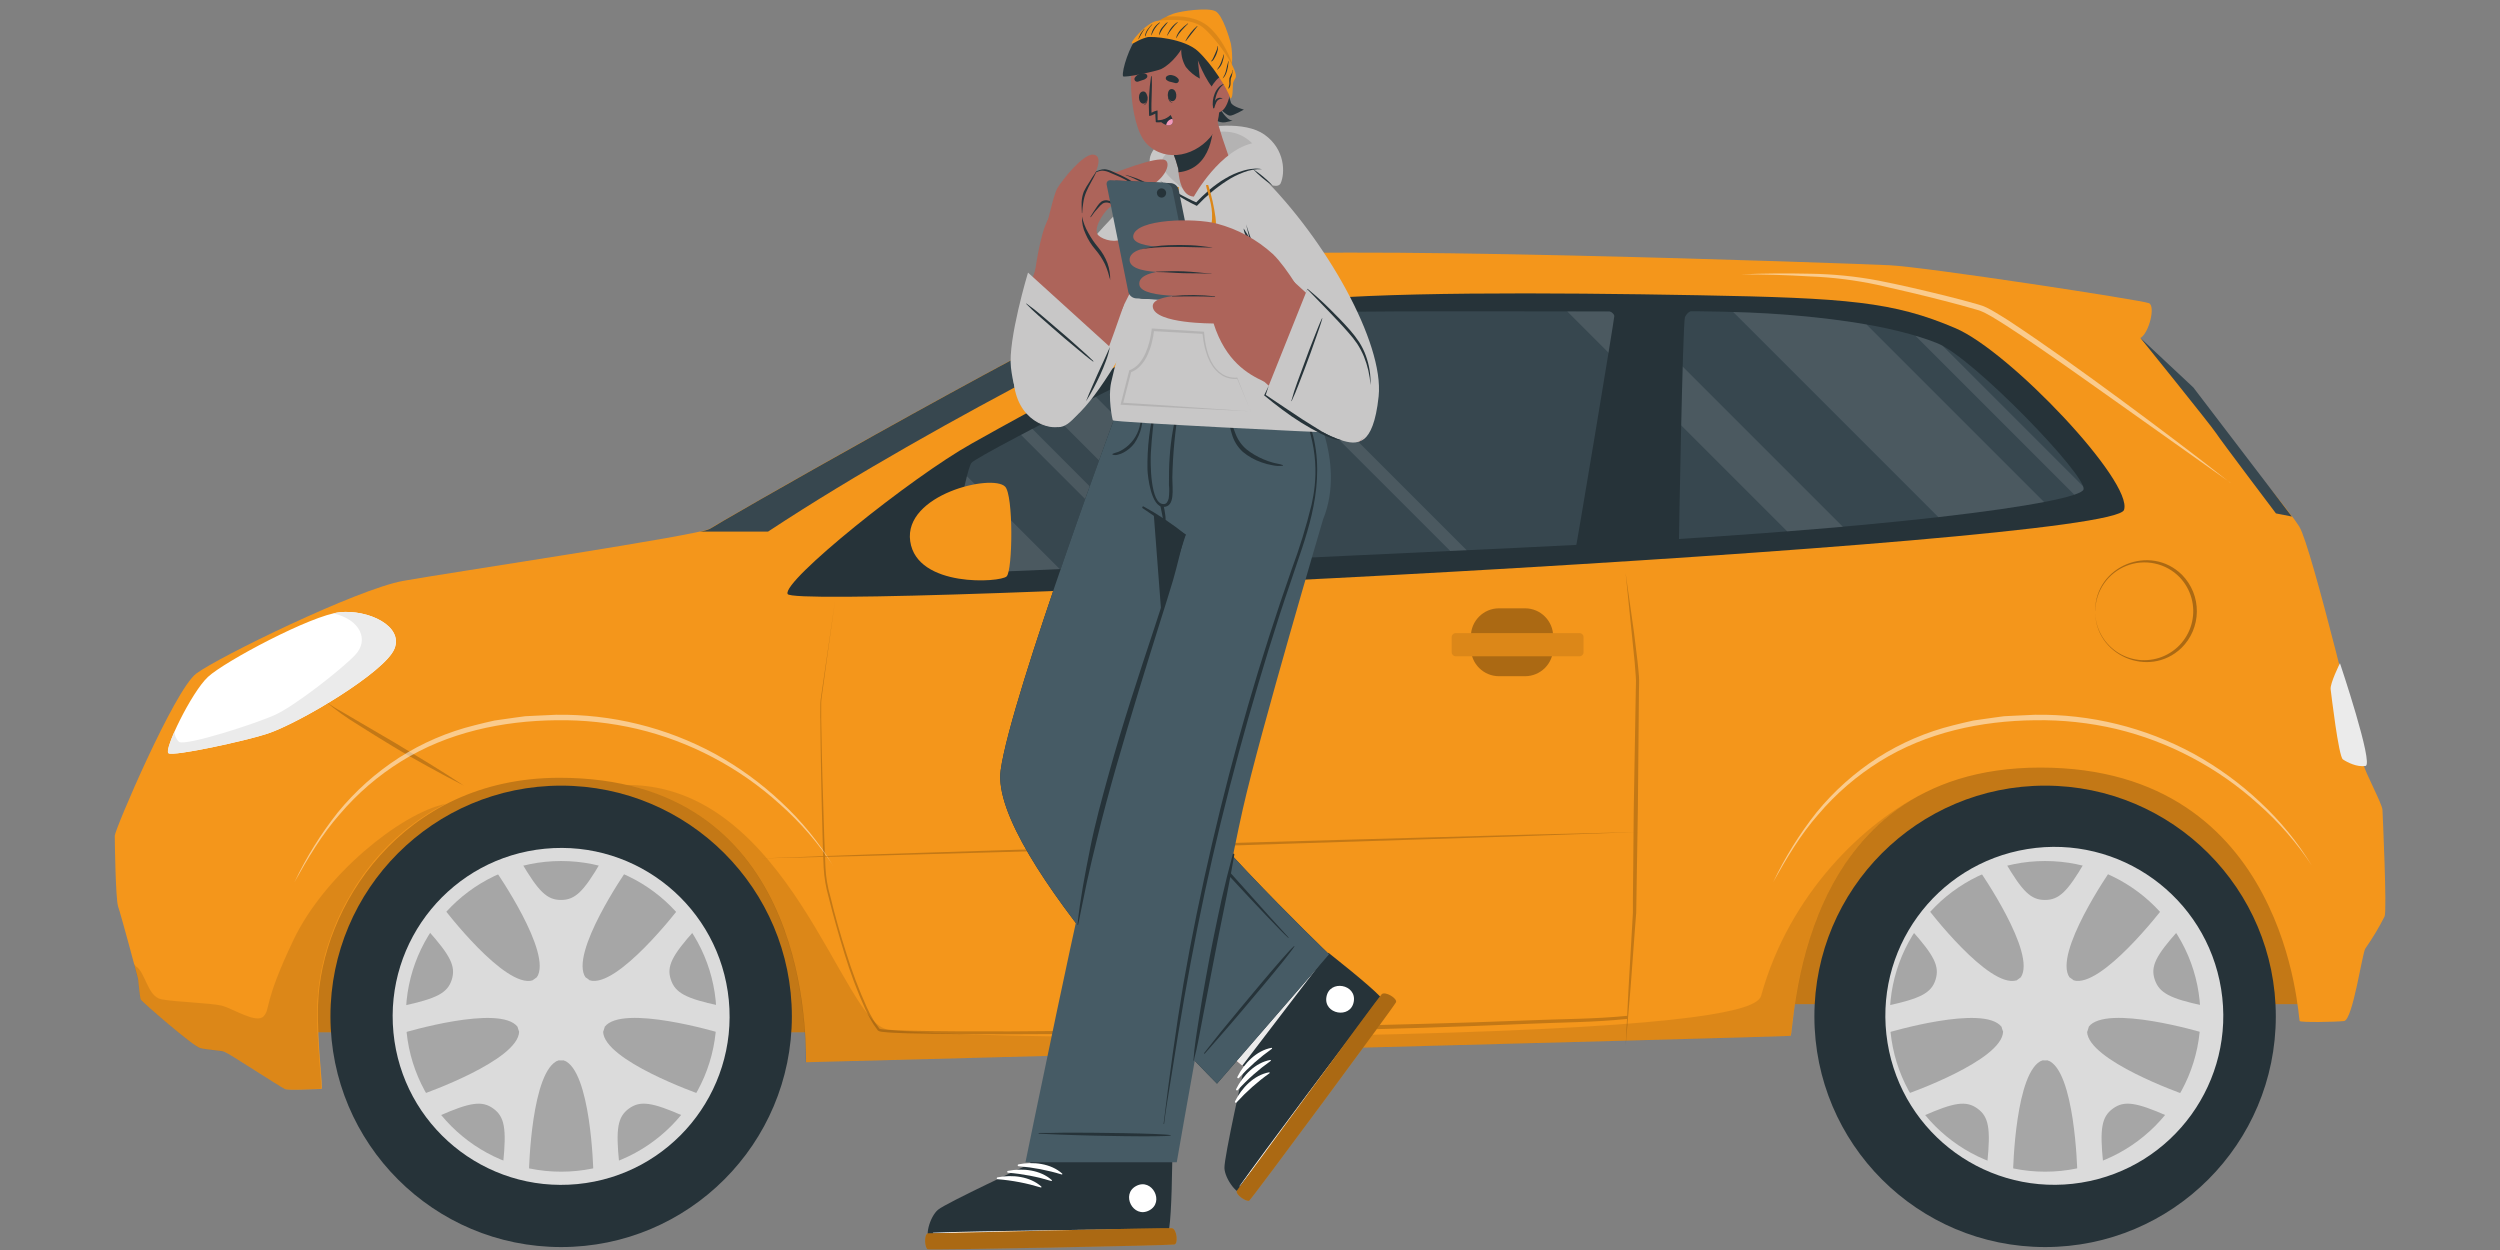 <?xml version="1.0" encoding="UTF-8"?>
<svg id="Calque_1" xmlns="http://www.w3.org/2000/svg" viewBox="0 0 740 370">
  <rect x="0" y="0" width="740" height="370" fill="#808080" stroke="none"/>
  <defs>
    <style>
      .cls-1 {
        fill: #f4961b;
      }

      .cls-2 {
        fill: #f299bb;
      }

      .cls-3 {
        fill: #ad645a;
      }

      .cls-4 {
        fill: #37474f;
      }

      .cls-5 {
        fill: #fff;
      }

      .cls-6, .cls-7, .cls-8, .cls-9 {
        fill: #010101;
      }

      .cls-6, .cls-7, .cls-9 {
        isolation: isolate;
      }

      .cls-6, .cls-10 {
        opacity: .2;
      }

      .cls-7, .cls-11 {
        opacity: .1;
      }

      .cls-12 {
        fill: #eb9481;
      }

      .cls-13 {
        fill: #dbdbdb;
      }

      .cls-14 {
        fill: #ebebeb;
      }

      .cls-15 {
        fill: #a6a6a6;
      }

      .cls-16 {
        fill: #c8c7c7;
      }

      .cls-17 {
        fill: #263339;
      }

      .cls-18 {
        fill: #465b65;
      }

      .cls-9 {
        opacity: .3;
      }

      .cls-19 {
        opacity: .5;
      }
    </style>
  </defs>
  <path class="cls-1" d="M245.86,305.55H80.74s18.09-77.14,82.5-77.14,79.78,59.91,82.62,77.14Z"/>
  <path class="cls-6" d="M245.86,305.55H80.74s18.09-77.14,82.5-77.14,79.78,59.91,82.62,77.14Z"/>
  <path class="cls-1" d="M686.46,297.22h-165.1s18.08-77.09,82.6-77.09,79.68,59.87,82.5,77.09Z"/>
  <path class="cls-6" d="M686.46,297.22h-165.1s18.08-77.09,82.6-77.09,79.68,59.87,82.5,77.09Z"/>
  <path class="cls-1" d="M680.63,155.97c3.54,5.62,18.62,68.11,18.98,70.28.35,2.17,5.52,11.66,5.6,13.46.08,1.8,1.36,29.73.64,31.53-1.67,3.3-3.57,6.47-5.69,9.49-.9,1.08-3.71,21.22-6.33,21.5-2.62.28-12.67.45-13.13,0-.46-.45-3.25-75.03-76.73-75.03s-72.63,79.15-73.98,79.42c-1.36.27-291.4,7.8-291.4,7.8,0-12.1-.95-84.2-72.99-84.2-46.93,0-70.65,38.69-71.46,67.18-.34,11.88,1.65,24.93.99,24.93-2.17,0-9.57.54-10.83,0-1.26-.54-16.63-10.61-17.89-11.02-1.26-.41-4.97-.54-7.14-1.08-2.17-.54-17.34-13.81-17.61-14.36-.27-.54-.73-5.79-.81-6.23-.08-.45-5.15-19.25-5.89-21.32-.74-2.07-.99-19.25-.99-20.96s17.62-43.11,24.13-47.99c6.51-4.88,47.7-25,61.29-27.44,13.59-2.44,88.08-13.55,90.76-15.45,2.68-1.9,129.83-74.81,151.99-80.14,17.89-4.34,186.33,1.63,197.17,2.17,10.84.54,74.8,10.34,76.79,11.23,1.99.9,0,8.85-2.53,10.3,0-.04,40.95,46.18,47.1,55.94Z"/>
  <path class="cls-7" d="M185.42,232.34c52.33,11.96,53.04,71.21,53.04,82.08,0,0,290.13-7.5,291.49-7.78,1.1-.22.77-52.11,39.56-71.9-17.42,8.62-39.76,29.47-48.21,59.97-.92,3.24-10.18,8.34-92.03,10.95-81.85,2.61-152.96.96-166.46-.93-13.5-1.89-29.29-72.6-77.39-72.39Z"/>
  <path class="cls-17" d="M628.71,150.94c-3.54,10.44-393.23,29.96-395.57,24.89-1.74-3.74,36.54-34.51,54.48-44.53,17.94-10.02,69.1-39.03,94.29-42.01,25.19-2.98,76.33-2.72,120.87-1.9,44.17.81,57.6,1.9,76.03,9.75,16.15,6.9,52.67,45.5,49.9,53.79Z"/>
  <path class="cls-4" d="M616.73,144.86c-1.08,3.91-57.07,12.16-167.91,17.31-110.84,5.15-165.59,7.89-166.94,7.34-1.36-.54,3.8-30.08,5.69-32.52,1.9-2.44,81.33-43.09,93.77-44.18,12.45-1.08,79.81-.46,113.82-.68,42.14-.26,66.27,4.61,78.33,9.49,10.61,4.29,44.32,39.3,43.23,43.23Z"/>
  <g class="cls-11">
    <path class="cls-5" d="M513.04,92.36l60.71,60.71c13.71-1.56,24.14-3.09,31.3-4.47l-52.58-52.57c-13.04-2.16-26.22-3.39-39.44-3.68Z"/>
    <path class="cls-5" d="M281.88,169.52c.58.24,11.11-.14,31.82-1.06l-27.49-27.5c-2.28,8.67-5.43,28.12-4.34,28.56Z"/>
    <path class="cls-5" d="M463.9,92.18l65.11,65.11,14.53-1.18,1.97-.16-63.73-63.73c-5.6-.02-11.63-.02-17.88-.04Z"/>
    <path class="cls-5" d="M312.49,123.47l43.13,43.13,17.09-.8-48.32-48.32c-4.14,2-8.13,4.01-11.89,6Z"/>
    <path class="cls-5" d="M566.95,99.37l47.05,47.06c1.69-.58,2.61-1.1,2.73-1.57.05-.3,0-.62-.13-.9l-41.61-41.62c-.48-.27-.98-.51-1.5-.72-1.87-.77-4.07-1.52-6.55-2.26Z"/>
    <path class="cls-5" d="M302.23,128.73l38.47,38.51,4.86-.24-40-40.07-3.32,1.8Z"/>
    <path class="cls-5" d="M368.35,97.05l65.79,65.81-4.86.22-64.59-64.54,3.65-1.5Z"/>
  </g>
  <path class="cls-17" d="M498.75,93.86c-.68,2.13-1.79,65.09-1.79,67.12s2.3,2.51,2.3,2.51l-35.78,1.66s2.36-.65,2.72-1.73c.37-1.08,11.64-68.97,11.64-69.86s-1.83-1.72-1.83-1.72h24.93c-.48.17-.93.44-1.3.78s-.68.77-.89,1.23Z"/>
  <path class="cls-5" d="M116.74,192.06c-2.71,6.79-27.85,21.86-37.62,25.12-6.14,2.05-27.79,6.79-29.24,5.78-1.45-1.01,6.77-18.01,11.66-22.58,4.89-4.57,30.73-18.33,39.04-19.16,8.31-.84,18.96,4.01,16.17,10.85Z"/>
  <path class="cls-14" d="M49.87,222.95c1.45,1.01,23.1-3.72,29.25-5.77,9.75-3.25,34.9-18.33,37.62-25.13,2.72-6.8-7.83-11.68-16.18-10.82-.64.08-1.28.19-1.91.33,8.12,1.84,10.61,7.94,6.52,12.27-4.09,4.33-17.86,15.05-23.57,17.68-5.52,2.58-26.52,9.36-28.61,8.09-.43-.4-.76-.89-.99-1.43-.23-.54-.33-1.12-.32-1.71-1.52,3.43-2.37,6.12-1.82,6.49Z"/>
  <g class="cls-10">
    <path class="cls-8" d="M481.2,169.75l2.45,17.33,1.06,8.69c.15,1.46.32,2.91.42,4.37.11,1.46,0,2.92,0,4.38l-.32,35.01-.28,17.5-.14,8.76-.07,4.37-.34,4.36-1.3,17.5-1.48,17.43.88-17.47,1.01-17.45.25-4.37v-4.37l.09-8.73.16-17.49.6-34.97c0-1.45.13-2.92,0-4.36-.13-1.44-.21-2.89-.34-4.34l-.88-8.7-1.78-17.44Z"/>
    <path class="cls-8" d="M242.83,212.59c.09,11.79.31,23.57.66,35.36.07,2.95.18,5.89.31,8.83.16,2.95.65,5.87,1.46,8.71,1.4,5.67,3.01,11.27,4.71,16.82,1.68,5.54,3.72,10.96,6.09,16.24l.93,1.94c.34.63.72,1.25,1.06,1.86.35.63.74,1.23,1.18,1.8l.62.86c.33.24.72.37,1.12.4,2.57.31,5.1.34,7.65.45,20.37.47,40.72.26,61.07.11,20.34-.15,40.71-.52,61.06-.94,20.35-.42,40.7-1.08,61.03-1.96,10.12-.47,19.93-.42,30.04-1.49v-.91c-10.09,1.01-19.93.93-30.07,1.38-20.33.81-40.68,1.31-61.04,1.74-20.37.44-40.69.9-61.03,1.18-20.34.28-40.7.52-61.05.11-2.53-.08-5.09-.13-7.58-.42-.28,0-.66-.13-.72-.14l-.59-.84c-.43-.55-.83-1.13-1.18-1.73-.34-.61-.69-1.18-1.04-1.83l-.92-1.91c-2.37-5.24-4.41-10.63-6.11-16.12-1.75-5.52-3.36-11.1-4.71-16.75-.83-2.83-1.31-5.74-1.45-8.69l-.35-8.8c-.4-11.79-.74-23.57-.91-35.36v-4.42c.02-.7.09-1.4.2-2.1l.31-2.19,1.18-8.71,2.44-17.39-2.55,17.43-1.27,8.71-.31,2.18c-.14.73-.22,1.46-.24,2.2-.03,1.43-.02,2.9-.02,4.37Z"/>
    <path class="cls-8" d="M96.31,207.6c3.07,2.58,6.34,4.92,9.77,7,3.37,2.18,6.8,4.23,10.22,6.33,3.42,2.1,6.92,4.04,10.42,5.98,3.5,1.93,7.07,3.85,10.61,5.65-3.34-2.23-6.73-4.35-10.14-6.46l-10.27-6.22-10.36-6.06-5.17-3.03c-1.76-.96-3.45-2.02-5.08-3.18Z"/>
    <path class="cls-8" d="M485.19,246.26l-32.52.79-32.51.9-65.01,1.83-65.01,2.09-32.49,1.04-32.51,1.18,32.52-.79,32.51-.9,65.01-1.83,65.01-2.09,32.51-1.05,32.49-1.17Z"/>
  </g>
  <path class="cls-17" d="M605.35,369.13c37.72,0,68.29-30.57,68.29-68.29s-30.57-68.29-68.29-68.29-68.29,30.58-68.29,68.29,30.57,68.29,68.29,68.29Z"/>
  <path class="cls-13" d="M616.06,350.06c27.27-4.41,45.8-30.08,41.39-57.35-4.41-27.27-30.08-45.8-57.35-41.39-27.27,4.41-45.8,30.08-41.39,57.35,4.41,27.27,30.08,45.8,57.35,41.39Z"/>
  <path class="cls-15" d="M605.35,346.82c25.39,0,45.98-20.58,45.98-45.98s-20.59-45.98-45.98-45.98-45.98,20.59-45.98,45.98,20.58,45.98,45.98,45.98Z"/>
  <path class="cls-13" d="M598.14,289.32h14.44c-4.88-7.07,12.1-31.61,12.1-31.61l-7.59-2.53c-5.06,8.66-7.58,11.21-11.79,11.21s-6.68-2.55-11.79-11.21l-7.58,2.53s17.07,24.56,12.2,31.61Z"/>
  <path class="cls-13" d="M613.77,290.19l4.47,13.74c5.19-6.81,33.8,1.74,33.8,1.74l.07-8c-9.81-2.13-12.96-3.75-14.3-7.7-1.33-3.95.35-7.14,7.07-14.65l-4.71-6.41s-18.2,23.74-26.4,21.27Z"/>
  <path class="cls-13" d="M617.78,305.35l-11.68,8.49c8.07,2.84,8.77,32.69,8.77,32.69l7.65-2.42c-1.01-9.98-.46-13.52,2.9-15.97,3.36-2.45,6.89-1.86,16.1,2.17l4.63-6.47s-28.17-9.92-28.37-18.49Z"/>
  <path class="cls-13" d="M604.6,313.83l-11.68-8.49c-.2,8.57-28.38,18.46-28.38,18.46l4.71,6.52c9.18-4.04,12.72-4.62,16.09-2.18,3.37,2.44,3.9,5.99,2.91,15.98l7.63,2.36s.64-29.81,8.72-32.65Z"/>
  <path class="cls-13" d="M592.46,303.93l4.42-13.74c-8.25,2.46-26.32-21.27-26.32-21.27l-4.71,6.44c6.68,7.49,8.32,10.67,7.07,14.63-1.25,3.96-4.48,5.56-14.3,7.71l.08,7.99s28.56-8.56,33.76-1.74Z"/>
  <path class="cls-13" d="M592.01,300.53c0,2.64.78,5.22,2.25,7.42,1.47,2.2,3.55,3.91,6,4.92,2.44,1.01,5.13,1.27,7.72.76,2.59-.52,4.97-1.79,6.84-3.66,1.87-1.87,3.14-4.25,3.65-6.84.51-2.59.25-5.28-.77-7.72-1.01-2.44-2.73-4.52-4.92-5.99-2.2-1.47-4.78-2.25-7.42-2.24-1.75,0-3.49.35-5.11,1.02-1.62.67-3.09,1.65-4.33,2.9-1.24,1.24-2.22,2.71-2.89,4.33-.67,1.62-1.01,3.36-1.01,5.11Z"/>
  <path class="cls-17" d="M166.1,369.13c37.72,0,68.29-30.57,68.29-68.29s-30.57-68.29-68.29-68.29-68.29,30.58-68.29,68.29,30.57,68.29,68.29,68.29Z"/>
  <path class="cls-13" d="M170.9,350.49c27.41-2.65,47.48-27.03,44.83-54.44-2.65-27.41-27.03-47.48-54.44-44.83-27.41,2.65-47.48,27.03-44.83,54.44,2.65,27.41,27.03,47.48,54.44,44.83Z"/>
  <path class="cls-15" d="M166.1,346.82c25.39,0,45.98-20.58,45.98-45.98s-20.58-45.98-45.98-45.98-45.98,20.59-45.98,45.98,20.59,45.98,45.98,45.98Z"/>
  <path class="cls-13" d="M158.88,289.32h14.44c-4.87-7.07,12.12-31.61,12.12-31.61l-7.59-2.53c-5.06,8.66-7.59,11.21-11.79,11.21s-6.68-2.55-11.79-11.21l-7.58,2.53s17.07,24.56,12.19,31.61Z"/>
  <path class="cls-13" d="M174.53,290.19l4.47,13.74c5.19-6.81,33.79,1.74,33.79,1.74l.07-8c-9.81-2.13-12.97-3.75-14.29-7.7-1.32-3.95.35-7.14,7.07-14.65l-4.71-6.41s-18.2,23.74-26.4,21.27Z"/>
  <path class="cls-13" d="M178.52,305.35l-11.68,8.49c8.09,2.84,8.78,32.69,8.78,32.69l7.64-2.42c-1-9.98-.46-13.52,2.9-15.97,3.36-2.45,6.91-1.86,16.1,2.17l4.64-6.51s-28.18-9.89-28.38-18.46Z"/>
  <path class="cls-13" d="M165.35,313.83l-11.68-8.49c-.19,8.57-28.37,18.46-28.37,18.46l4.64,6.52c9.19-4.04,12.73-4.62,16.09-2.18,3.36,2.44,3.91,5.99,2.92,15.98l7.63,2.36s.67-29.81,8.77-32.65Z"/>
  <path class="cls-13" d="M153.21,303.93l4.47-13.74c-8.25,2.46-26.32-21.27-26.32-21.27l-4.71,6.44c6.68,7.49,8.32,10.67,7.07,14.63-1.25,3.96-4.49,5.56-14.3,7.71l.07,7.99s28.53-8.56,33.72-1.74Z"/>
  <path class="cls-13" d="M152.75,300.53c0,2.64.78,5.22,2.25,7.42,1.47,2.2,3.55,3.91,5.99,4.92,2.44,1.01,5.12,1.28,7.71.76,2.59-.52,4.97-1.79,6.84-3.66,1.87-1.87,3.14-4.25,3.66-6.84.52-2.59.25-5.27-.76-7.72-1.01-2.44-2.72-4.53-4.92-5.99-2.2-1.47-4.78-2.25-7.42-2.25-1.75,0-3.49.34-5.11,1.01s-3.09,1.65-4.33,2.89c-1.24,1.24-2.22,2.71-2.89,4.33-.67,1.62-1.01,3.36-1.01,5.11Z"/>
  <path class="cls-1" d="M297.51,144.04c2.49,2.49,2.26,24.75.46,26.57-1.8,1.82-26.57,3.43-28.55-10.4-1.98-13.83,24.26-20.05,28.09-16.17Z"/>
  <path class="cls-4" d="M207.22,157.35h20.13c52.4-34.57,124.37-68.77,124.37-68.77l-11.99-2.82c-43.53,21.07-127.47,69.27-129.65,70.81-.92.38-1.88.64-2.86.78Z"/>
  <g class="cls-19">
    <path class="cls-5" d="M684.33,256.25c-4.21-6.95-9.37-13.27-15.32-18.8-5.93-5.59-12.54-10.4-19.67-14.33-14.4-7.82-30.58-11.8-46.97-11.55l-6.11.28-3.05.15c-1,.11-2.02.27-3.03.41l-6.05.86c-1.99.41-3.97.94-5.95,1.41-7.94,1.96-15.5,5.21-22.39,9.61-6.85,4.42-12.97,9.9-18.13,16.22-5.03,6.37-9.32,13.29-12.81,20.61,3.97-7.07,8.07-14.06,13.43-20.11,5.21-6.13,11.35-11.41,18.19-15.66,13.68-8.53,29.92-12.01,45.97-12.16,8.05-.13,16.08.74,23.91,2.57,7.79,1.87,15.32,4.71,22.39,8.46,7.13,3.75,13.76,8.39,19.73,13.8,6.07,5.34,11.41,11.47,15.86,18.22Z"/>
    <path class="cls-5" d="M246.59,256.25c-4.21-6.95-9.37-13.27-15.32-18.8-5.93-5.58-12.54-10.4-19.67-14.33-14.41-7.81-30.58-11.79-46.97-11.55l-6.11.28-3.05.15c-1.01.11-2.03.27-3.03.41l-6.06.86c-1.99.41-3.97.94-5.89,1.41-7.94,1.96-15.5,5.2-22.39,9.61-6.86,4.42-12.98,9.9-18.14,16.22-5.03,6.37-9.32,13.29-12.8,20.61,3.96-7.07,8.06-14.06,13.41-20.11,5.22-6.13,11.35-11.42,18.19-15.66,13.68-8.53,29.94-12.01,45.97-12.16,8.04-.12,16.05.74,23.88,2.57,7.82,1.86,15.37,4.7,22.48,8.46,7.13,3.75,13.76,8.39,19.73,13.8,6.04,5.35,11.35,11.48,15.78,18.22Z"/>
    <path class="cls-5" d="M660.17,142.91c-10.61-8.35-21.44-16.5-32.31-24.52-10.87-8.01-21.86-15.92-33.16-23.41-1.44-.91-2.88-1.81-4.35-2.68-.74-.44-1.5-.85-2.27-1.24-.8-.39-1.63-.7-2.49-.93-3.28-.97-6.55-1.79-9.83-2.62-6.58-1.62-13.17-3.17-19.81-4.47-6.67-1.26-13.44-1.93-20.23-2.02-6.77-.14-13.53-.13-20.28.19,6.75,0,13.52.19,20.25.61,6.74.25,13.44,1.09,20.04,2.5,6.58,1.49,13.15,3.01,19.7,4.71,3.27.85,6.54,1.7,9.74,2.66.78.22,1.53.5,2.25.86.72.37,1.45.77,2.16,1.18,1.44.85,2.86,1.76,4.28,2.66,11.3,7.33,22.26,15.26,33.3,23.05l33.03,23.43Z"/>
  </g>
  <path class="cls-7" d="M39.62,285.37c.65,2.44,1.11,4.16,1.18,4.3.09.45.55,5.68.83,6.22.27.54,15.44,13.8,17.56,14.38,1.99.48,5.32.68,6.81,1h.32c.74.22,5.89,3.54,10.5,6.42l1.5.96.74.48c.47.28.93.58,1.36.85l1.18.75.57.37c1.04.64,1.76,1.06,2,1.18,1.25.55,8.67,0,10.84,0,.05-.12.07-.25.06-.38,0-.73-.08-2.36-.26-4.61,0-.37-.07-.76-.11-1.18-.04-.42-.07-.9-.11-1.37-.04-.47-.07-.88-.09-1.34,0-.25,0-.52-.06-.79-.08-.95-.15-1.97-.21-3.01v-.06c-.25-3.81-.4-8.05-.28-12.18,0-.67,0-1.36.11-2.05.11-.7.08-1.25.15-1.89.07-.64.11-1.08.18-1.62l.18-1.27c.21-1.52.51-3.05.85-4.6.07-.37.15-.72.25-1.08.15-.64.32-1.27.47-1.91s.27-.97.42-1.45c.26-.96.57-1.89.88-2.83.17-.5.34-1,.53-1.5.55-1.56,1.18-3.11,1.86-4.71.19-.42.39-.85.58-1.28.33-.71.67-1.4,1.03-2.1.13-.26.26-.51.39-.78.29-.57.61-1.18.92-1.71.31-.53.75-1.34,1.18-2.02.42-.67.8-1.33,1.18-1.99.38-.66.78-1.18,1.18-1.8.04-.05.08-.1.12-.15l1.18-1.77c.07-.11.15-.21.24-.31.37-.51.73-.99,1.11-1.46.12-.17.24-.34.38-.5l1.36-1.69c1-1.18,2.03-2.36,3.11-3.46.09-.11.19-.21.29-.31.41-.44.83-.85,1.26-1.27.17-.16.32-.33.5-.48.51-.48,1.03-.98,1.54-1.45l.12-.09c.59-.54,1.18-1.06,1.79-1.58l1.69-1.37.28-.21c.52-.41,1.05-.81,1.6-1.18.22-.18.47-.34.72-.52l.17-.13c.52-.35,1.04-.73,1.57-1.07.53-.34,1.32-.87,2-1.3.1-.07.2-.13.31-.18.67-.42,1.37-.83,2.06-1.18.7-.35,1.49-.81,2.24-1.18-13.48,2.86-35.96,21.22-45.04,40.24-9.08,19.02-6.75,20.38-8.88,22.66-2.12,2.29-9.15-2.36-12.4-3.16-3.25-.8-13.83-1.07-17.89-1.89-4.07-.81-4.71-8.13-7.52-9.76-.21-.21-.4-.44-.55-.7Z"/>
  <path class="cls-9" d="M620.16,180.77c-.02,2.38.54,4.72,1.64,6.83,1.1,2.11,2.7,3.92,4.66,5.26,1.96,1.35,4.22,2.19,6.58,2.46,2.36.27,4.76-.05,6.97-.92,2.21-.87,4.18-2.27,5.72-4.08,1.54-1.81,2.62-3.97,3.13-6.29.51-2.32.45-4.73-.19-7.02-.64-2.29-1.83-4.39-3.46-6.11-2-2.07-4.57-3.5-7.38-4.1-2.81-.61-5.74-.37-8.42.69-2.68,1.06-4.98,2.88-6.62,5.25-1.64,2.37-2.54,5.16-2.59,8.04h-.03ZM620.16,180.77c0-13.24,16.32-19.93,25.73-10.61,1.41,1.44,2.52,3.14,3.27,5,.75,1.87,1.13,3.86,1.11,5.88-.02,2.01-.44,4-1.22,5.85-.79,1.85-1.93,3.53-3.37,4.94-9.61,9.15-25.75,2.16-25.52-11.09v.02Z"/>
  <path class="cls-9" d="M649.84,179.49c0-.55.12-1.1.2-1.64-.12.54-.12,1.08-.2,1.64Z"/>
  <path class="cls-14" d="M692.63,196.31s-2.98,5.99-2.76,7.71c.22,1.72,2.36,19.9,3.63,20.76,1.27.86,4.18,2.36,6.7,1.94,2.51-.41-7.57-30.41-7.57-30.41Z"/>
  <path class="cls-4" d="M633.53,99.99s21.03,26.04,22.39,28.17c1.37,2.13,17.76,23.81,17.76,23.81l4.71.93-29.16-38.21-15.71-14.7Z"/>
  <path class="cls-9" d="M443.71,200.16h7.7c4.6,0,8.33-3.73,8.33-8.33v-3.44c0-4.6-3.73-8.33-8.33-8.33h-7.7c-4.6,0-8.33,3.73-8.33,8.33v3.44c0,4.6,3.73,8.33,8.33,8.33Z"/>
  <path class="cls-1" d="M430.88,194.26h36.67c.65,0,1.18-.53,1.18-1.18v-4.5c0-.65-.53-1.18-1.18-1.18h-36.67c-.65,0-1.18.53-1.18,1.18v4.5c0,.65.53,1.18,1.18,1.18Z"/>
  <path class="cls-7" d="M430.88,194.26h36.67c.65,0,1.18-.53,1.18-1.18v-4.5c0-.65-.53-1.18-1.18-1.18h-36.67c-.65,0-1.18.53-1.18,1.18v4.5c0,.65.53,1.18,1.18,1.18Z"/>
  <path class="cls-12" d="M365.92,330.19c-1.49,6.93-2.94,14.2-2.91,15.8.09,3.2,4.04,8.69,6.06,7.33,2.02-1.35,40.71-52.83,40.94-55.71v-.08c0-.33-.6-1.01-1.59-2.02-2.1-2.11-6.06-5.48-10.88-9.37-1.1-.91-2.26-1.84-3.44-2.79l-32.87-26.56-24.8,32.85,32.52,26.79s-1.53,6.69-3.03,13.74v.02Z"/>
  <path class="cls-14" d="M365.91,330.19c-1.48,6.93-2.94,14.2-2.91,15.8.08,3.2,4.04,8.69,6.06,7.33,2.02-1.35,40.71-52.83,40.94-55.71v-.08c0-.33-.6-1.01-1.59-2.02-2.1-2.11-6.06-5.49-10.88-9.37-1.1-.91-2.26-1.84-3.44-2.79l-6.57-5.3-25.49,32.69,6.97,5.74s-1.52,6.69-3.03,13.74l-.07-.02Z"/>
  <path class="cls-17" d="M368.53,353.11c2.02-1.37,40.93-53.53,41.14-56.49.1-1.11-7.17-7.23-16.16-14.37l-.28-.22-25.51,33.4.59.41s-5.98,26.65-5.88,29.89c.1,3.24,4.13,8.75,6.1,7.38Z"/>
  <path class="cls-5" d="M366.95,351.01c6.35-8.96,32.81-44.5,39.77-52.87.1,0,.06-.07,0,0-6.06,9.02-32.84,44.33-39.67,52.93-.1.22-.23.12-.1-.06Z"/>
  <path class="cls-5" d="M366.28,318.74c1.94-3.94,5.63-7.78,10.1-8.59.17,0,.21.22.09.3-3.54,2.51-6.79,5.39-9.72,8.6-.04.06-.11.11-.18.12-.07.02-.15,0-.21-.04-.06-.04-.11-.11-.12-.18-.02-.07,0-.15.04-.21Z"/>
  <path class="cls-5" d="M365.92,322.33c1.94-3.94,5.64-7.78,10.1-8.59.17,0,.21.21.1.3-3.54,2.51-6.8,5.39-9.72,8.6-.04.06-.11.11-.18.13-.08.02-.15,0-.22-.04-.06-.04-.11-.11-.13-.18-.02-.08,0-.15.04-.22Z"/>
  <path class="cls-5" d="M365.57,325.99c1.94-3.95,5.63-7.79,10.1-8.59.17,0,.21.21.09.29-3.54,2.51-6.79,5.4-9.72,8.61-.04.06-.11.11-.18.12-.07.01-.15,0-.21-.04-.06-.04-.11-.11-.12-.18-.01-.07,0-.15.04-.21Z"/>
  <path class="cls-1" d="M366.07,352.51c-.33,1.2,2.95,3.34,3.71,2.86.76-.49,42.97-57.58,43.44-58.71.46-1.13-3.23-3.36-4.24-2.37-1.01.99-42.9,58.22-42.9,58.22Z"/>
  <path class="cls-9" d="M366.07,352.51c-.33,1.2,2.95,3.34,3.71,2.86.76-.49,42.97-57.58,43.44-58.71.46-1.13-3.23-3.36-4.24-2.37-1.01.99-42.9,58.22-42.9,58.22Z"/>
  <path class="cls-5" d="M392.63,295.06c.93-5.19,9.01-3.75,8.08,1.45-.93,5.2-9.01,3.71-8.08-1.45Z"/>
  <path class="cls-17" d="M343.5,225.24c2.31,11.47,49.9,57.23,49.9,57.23l-33.17,38.29s-67.56-67.45-64.03-92.78c3.03-22.05,36.06-110.69,36.06-110.69h38.08s-29.12,96.66-26.84,107.94Z"/>
  <path class="cls-18" d="M343.5,225.24c2.31,11.47,49.9,57.23,49.9,57.23l-33.17,38.29s-67.56-67.45-64.03-92.78c3.03-22.05,36.06-110.69,36.06-110.69h38.08s-29.12,96.66-26.84,107.94Z"/>
  <path class="cls-17" d="M356.45,311.66c4.41-5.49,3.03-3.97,7.54-9.4,2.19-2.67,16.58-20.14,19.05-22.22.06-.05.15,0,.11.09-1.66,2.81-16.34,20.03-18.59,22.65-4.58,5.35-3.31,3.77-7.95,9.09-.03.02-.06.03-.1.03-.03,0-.06-.02-.09-.05-.02-.03-.03-.06-.03-.1,0-.03.02-.06.05-.09Z"/>
  <path class="cls-17" d="M338.77,219.65c.55-2.86,1.16-5.72,1.77-8.57,1.23-5.82,2.54-11.63,3.93-17.42,2.74-11.45,5.72-22.87,8.94-34.25,3.25-11.39,6.68-22.77,10.63-33.94.5-1.38,1.01-2.76,1.5-4.13,0-.02.03-.03.04-.04.02,0,.04-.01.06,0,.02,0,.04.02.05.04.01.02.02.04.01.06-3.42,11.19-6.95,22.34-10.16,33.61-3.21,11.26-6.15,22.48-8.94,33.79-1.39,5.69-2.7,11.39-3.97,17.1-.63,2.81-1.24,5.62-1.84,8.44-.74,2.85-1.27,5.76-1.59,8.69-.1,2.78.68,5.51,2.23,7.82,1.42,2.33,3.11,4.54,4.73,6.74,3.25,4.41,34.24,38.94,35.24,39.88.08.07,0,.18-.12.11-4.16-3.73-30.45-32.19-33.79-36.6-1.66-2.17-3.26-4.38-4.85-6.62-1.58-2.03-2.85-4.27-3.78-6.67-.73-2.62-.77-5.38-.1-8.02Z"/>
  <path class="cls-17" d="M338.85,117.28l6.92,90.71c6.6-31.05,24.57-90.71,24.57-90.71h-31.49Z"/>
  <path class="cls-12" d="M354.85,304.07s-8.21,40.02-8.21,40.05c-.11,8.08-.35,15.15-.82,18.76,0,.02,0,.04,0,.06-.01.87-.23,1.72-.63,2.48h-.05c-2.41,1.59-66.85,2.59-69.11,1.87-2.26-.72-.37-7.21,2.09-9.25,2.46-2.04,26.98-13.44,26.98-13.44l8.62-40,41.13-.53Z"/>
  <path class="cls-14" d="M276.03,367.34c2.26.73,66.67-.28,69.12-1.87.4-.77.61-1.62.63-2.49,0-.02,0-.04,0-.06.46-3.64.71-10.71.82-18.76l1.73-8.47h-41.28l-1.94,9s-24.49,11.41-26.98,13.44c-2.5,2.03-4.35,8.5-2.09,9.2Z"/>
  <path class="cls-17" d="M275.62,367.41c2.28.73,67.4-.28,69.85-1.89.95-.61,1.35-10.1,1.52-21.59v-.38l-42.02.18v.72s-24.75,11.54-27.27,13.6c-2.53,2.06-4.35,8.65-2.07,9.36Z"/>
  <path class="cls-5" d="M276.28,364.87c10.97-.44,55.26-1.18,66.14-.78.09,0,.09.06,0,.07-10.87.67-55.17,1.01-66.15.89-.18-.01-.18-.17.01-.18Z"/>
  <path class="cls-5" d="M301.47,344.65c4.3-.87,9.6-.29,12.95,2.74.13.11,0,.29-.18.25-4.14-1.27-8.4-2.08-12.71-2.44-.07,0-.14-.01-.2-.06-.06-.05-.09-.11-.1-.18,0-.07.01-.15.06-.2.05-.06.11-.09.18-.1Z"/>
  <path class="cls-5" d="M298.38,346.58c4.31-.88,9.6-.29,12.95,2.73.13.12,0,.3-.18.26-4.14-1.27-8.42-2.09-12.74-2.44-.07,0-.14-.02-.2-.07-.05-.05-.09-.12-.09-.19,0-.07.02-.14.07-.2s.12-.09.19-.09Z"/>
  <path class="cls-5" d="M295.29,348.5c4.31-.88,9.61-.29,12.95,2.73.13.12,0,.3-.18.26-4.14-1.27-8.41-2.09-12.74-2.44-.07,0-.14-.02-.2-.07-.05-.05-.09-.12-.09-.19,0-.07.02-.14.07-.2.05-.05.12-.09.19-.09Z"/>
  <path class="cls-1" d="M274.59,365.08c-1.16.47-.85,4.38,0,4.69.85.3,71.84-1.12,73.04-1.4,1.2-.28.69-4.62-.72-4.82-1.4-.2-72.32,1.54-72.32,1.54Z"/>
  <path class="cls-9" d="M274.59,365.08c-1.16.47-.85,4.38,0,4.69.85.3,71.84-1.12,73.04-1.4,1.2-.28.69-4.62-.72-4.82-1.4-.2-72.32,1.54-72.32,1.54Z"/>
  <path class="cls-5" d="M336.35,351.03c4.68-2.43,8.47,4.84,3.78,7.27-4.7,2.43-8.47-4.84-3.78-7.27Z"/>
  <path class="cls-18" d="M335.61,117.28c1.49,6.27,2.59,12.62,3.29,19.02.8,7.97,1.79,15.01,2.85,15.89,1.06.88,7.22,4.86,9.25,6.06,0,0-18.77,56.87-23.61,75.83-7.03,27.51-23.85,109.95-23.85,109.95h44.78s13.62-78.5,19.58-104.66c5.05-22.42,23.72-85.6,23.72-85.6,7.12-17.5-4.37-36.48-4.37-36.48l-51.64-.02Z"/>
  <path class="cls-17" d="M307.51,335.36c6.65,0,4.74-.13,11.37-.09,3.25,0,24.61.15,27.64.73.07,0,.06.13,0,.14-3.03.49-24.39,0-27.65-.12-6.64-.17-4.73-.2-11.36-.45-.03,0-.05-.01-.07-.03-.02-.02-.03-.04-.03-.07s.01-.05.03-.07c.02-.02.04-.03.07-.03Z"/>
  <path class="cls-17" d="M338.56,149.95c4.36,2.39,8.49,5.16,12.36,8.27.03.02.06.06.06.1,0,.04,0,.08-.02.11-.02.03-.06.06-.1.06-.04,0-.08,0-.12-.02-4.18-2.63-8.47-5.18-12.51-8.03-.03-.02-.06-.05-.08-.08-.02-.03-.04-.07-.04-.11,0-.04,0-.08,0-.12,0-.04.02-.07.04-.11.02-.03.05-.06.08-.08.03-.02.07-.04.11-.04.04,0,.08,0,.12,0,.04,0,.08.02.11.04Z"/>
  <path class="cls-17" d="M341.93,119.73c0-.15.31-.14.28,0-.76,4.77-1.28,9.57-1.56,14.38-.14,2.34-.27,15.4,3.88,15.09.7,0,1.14-.66,1.4-1.66.19-1.34.22-2.7.08-4.04,0-2.74,0-5.47.21-8.21.33-5.07,1.19-10.09,2.55-14.98.01-.03.03-.05.06-.06.03-.01.06-.02.09-.01.03,0,.06.02.08.05.02.02.03.05.03.08-1.2,6.96-1.88,13.99-2.02,21.05,0,3.39.89,8.66-2.67,8.63-3.56-.03-4.61-8.76-4.69-11.11-.11-6.47.65-12.93,2.27-19.2Z"/>
  <path class="cls-17" d="M344.41,149.6c.22.92.39,1.85.5,2.79.14.74.14,1.49,0,2.23-.01.03-.03.05-.06.07-.03.02-.06.02-.09.02s-.06,0-.09-.02c-.03-.02-.05-.04-.06-.07-.31-.72-.51-1.48-.6-2.26-.18-.87-.37-1.73-.53-2.6-.02-.12,0-.25.08-.35.07-.1.18-.17.3-.19.12-.02.25,0,.35.08.1.07.17.18.19.3Z"/>
  <path class="cls-17" d="M353.55,310.65c.12-1.01.25-2.07.4-3.11.28-2.02.62-3.96.92-5.94.62-3.98,1.29-7.95,2.02-11.92,1.4-7.91,3.03-15.79,4.74-23.64,1.01-4.43,2.09-8.82,3.28-13.2.08-.3.51-.16.45.14-.72,4.04-1.41,8.02-2.23,12.02-.82,4-1.64,7.96-2.42,11.94-1.57,7.88-3.03,15.79-4.59,23.67-.43,2.22-.84,4.45-1.27,6.68-.21,1.11-.43,2.22-.68,3.32-.24,1.1-.59,2.19-.77,3.3,0,.1-.17,0-.15-.05.15-1.06.17-2.15.29-3.21Z"/>
  <path class="cls-17" d="M322.67,251.14c1.49-7.43,3.5-14.77,5.53-22.07,4.04-14.7,8.86-29.18,13.64-43.66,1.35-4.17,2.72-8.34,4.13-12.51.69-2.08,4.04-13.32,4.49-14.39,0-.02.02-.03.04-.04.02,0,.04-.01.06,0,.02,0,.04.02.05.04.01.02.02.04.01.06-1.01,3.83-2.29,9.41-3.41,13.21-1.12,3.8-2.3,7.46-3.47,11.19-2.28,7.33-4.61,14.66-6.83,22.01-4.39,14.53-8.76,29.06-12.31,43.82-1.01,4.13-2.02,8.26-2.91,12.42-.89,4.16-1.69,8.31-2.56,12.48,0,.11-.21.08-.2,0,.79-7.61,2.25-15.09,3.75-22.55Z"/>
  <path class="cls-17" d="M350.33,291.02c2.39-13.83,5.26-27.6,8.43-41.27,3.17-13.68,6.75-27.39,10.67-40.95,3.92-13.56,8.25-26.98,12.91-40.29,2.34-6.28,4.31-12.68,5.9-19.19,1.43-6.46,2.69-16.99-4.04-30.45-.06-.1.31-.16.37,0,8.86,15.26,4.86,31.23.88,43.3-2.18,6.62-4.52,13.18-6.67,19.81-2.2,6.81-4.32,13.64-6.34,20.49-4.04,13.6-7.74,27.27-11.11,41.05-3.37,13.78-6.3,27.64-8.92,41.57-2.62,13.93-4.83,28.02-7.07,42.07-.29,1.83-.53,3.66-.76,5.49,0,.1-.17.1-.16,0,1.71-13.93,3.58-27.8,5.91-41.63Z"/>
  <path class="cls-17" d="M379.66,137.64c-.91-.34-1.91-.42-2.84-.69-.98-.27-1.94-.61-2.88-1.01-1.78-.75-3.46-1.74-4.98-2.93-1.46-1.25-2.58-2.85-3.26-4.65-.41-.96-2.2-6.06-2.22-6.06s-.29-.07-.28.05c0,.69,1.07,5.05,1.41,6.06.56,2.06,1.7,3.91,3.27,5.35,1.65,1.37,3.53,2.42,5.56,3.11,1.03.37,2.1.65,3.18.84.99.23,2.02.28,3.03.15.19.03.13-.19.01-.23Z"/>
  <path class="cls-17" d="M329.35,134.32c.5-.2,1.01-.38,1.53-.52.55-.22,1.07-.48,1.57-.8,2.42-1.52,4.15-3.9,4.86-6.67.29-.87,1.07-5.54,1.08-5.57s.16-.05.14.06c-.08,1.89-.3,3.77-.66,5.63-.4,1.72-1.12,3.35-2.12,4.81-.84,1.1-1.9,2-3.12,2.66-.54.3-1.11.52-1.71.66-.52.17-1.08.17-1.6,0-.09-.02-.04-.22.03-.26Z"/>
  <path class="cls-16" d="M342.17,51.45c-21.84,20.62-40.62,44.1-41.98,55.37-1.88,15.61,7.8,19.7,12.12,19.64,11.68-.15,33.51-47.13,40.45-65.36,6.71-17.71-5.78-14.18-10.6-9.65Z"/>
  <path class="cls-16" d="M393.62,128c-.14.15-63.71-2.97-64.21-3.58-.15-.18-1.5-6.75-.5-11.28,3.74-16.96,18.96-61.62,23.79-67.6,1.31-1.62,5.48-1.95,9.01-1.41.92.13,1.83.34,2.72.64h.09c.71.22,1.38.56,1.97,1.01,9.64,8.15,26.5,63.64,27.56,68.93.91,4.6-.2,13.05-.42,13.29Z"/>
  <path class="cls-7" d="M370.22,121.75l-4.04-9.71.17.09c-1.61.18-3.24-.17-4.64-1.01-1.37-.86-2.49-2.05-3.25-3.47l-.31-.51c-.09-.18-.17-.36-.25-.55l-.48-1.09c-.25-.76-.53-1.51-.72-2.27-.19-.77-.37-1.55-.48-2.32l-.32-2.35.29.28-14.93-.83.37-.33c-.14,1.24-.36,2.46-.66,3.67-.29,1.21-.7,2.38-1.2,3.52-.5,1.17-1.18,2.25-2.02,3.2-.84.98-1.92,1.73-3.12,2.18l.24-.25-2.49,9.6-.31-.42c6.3.37,12.6.81,18.92,1.25l19.24,1.33ZM370.22,121.75l-18.95-.91c-6.36-.31-12.77-.62-19.19-1.01h-.41l.1-.4,2.44-9.61v-.18l.19-.07c1.08-.43,2.04-1.13,2.79-2.02.77-.91,1.4-1.93,1.87-3.03.49-1.09.88-2.23,1.17-3.39.3-1.16.52-2.35.66-3.55v-.34h.34l14.93.93h.25v.27l.27,2.31c.1.77.29,1.51.44,2.28.15.77.43,1.48.66,2.22l.45,1.06c.08.18.15.35.23.53l.29.51c.7,1.36,1.75,2.52,3.03,3.36,1.3.82,2.83,1.19,4.36,1.06h.13v.1l3.93,9.88Z"/>
  <path class="cls-16" d="M373.45,52.13c18.99,18.74,36.26,49.34,34.63,65.17-1.63,15.64-6.89,13.51-8.42,13.23-9.36-1.69-26.67-47.67-31.42-66.15-4.76-18.49.54-16.88,5.22-12.25Z"/>
  <path class="cls-17" d="M388.49,116.92c-.87-2.1-1.77-4.17-2.61-6.27l-2.53-6.27c-1.7-4.19-3.42-8.37-5.05-12.6-1.63-4.22-3.32-8.4-4.93-12.63-.81-2.11-1.6-4.23-2.34-6.36-.75-2.13-1.5-4.27-2.2-6.42,1.01,4.42,2.26,8.79,3.75,13.07,1.44,4.29,3.03,8.52,4.71,12.76,1.68,4.23,3.44,8.38,5.31,12.51s3.79,8.24,5.9,12.22Z"/>
  <path class="cls-17" d="M370.37,71.82c-.29-.75-.63-1.48-1.01-2.18-.2-.35-.38-.7-.6-1.01-.21-.31-.41-.7-.66-1.01.09.83.35,1.62.77,2.34.39.7.89,1.33,1.5,1.86Z"/>
  <path class="cls-16" d="M354.18,60.4s9.98-10.39,16.67-10.37l5.82,4.85s1.88.56,2.41-.65c1.32-2.95,1.39-10.01-4.81-14.39-5.69-4.04-17.05-2.8-24.57-.56-7.22,2.14-11.11,6.56-8.72,11.23,2.39,4.68,13.19,9.89,13.19,9.89Z"/>
  <path class="cls-7" d="M353.38,58.2s-8.54-5.7-9.51-9.21c-.97-3.52,5.99-7.07,10.53-8.58,7.01-2.27,11.84-2.02,15.93,1.68,4.09,3.7-16.95,16.11-16.95,16.11Z"/>
  <path class="cls-3" d="M353.38,58.2c3.37.16,9.4-4.9,10.85-9.95.1-.34-1.11-3.48-2.39-7.36-.77-2.36-1.56-5.05-2.12-7.47-.11-.51-14.63,7.25-14.63,7.25,1.57,2.87,2.79,5.92,3.63,9.09.08.33.12.67.12,1.01v.17c.17,2.06.94,7.08,4.55,7.26Z"/>
  <path class="cls-17" d="M348.83,50.83v.17c.54-.06,1.08-.15,1.61-.27,9.09-2.26,8.89-14.2,8.71-17.17-2.67,1.01-14.08,7.07-14.08,7.07,1.58,2.89,2.8,5.96,3.64,9.14.07.35.12.7.13,1.06Z"/>
  <path class="cls-17" d="M363.2,25.36c.24,1.72.63,3.41,1.17,5.05.6,1.24,3.82,2.02,3.82,2.02,0,0-3.14,1.85-4.14,1.81-1-.04-3.03-2.2-3.03-2.2,0,0,2.19,3.66,3.61,3.6.87,0-2.02.57-2.02.57-.98.12-1.98-.12-2.8-.69-1.25-.89,3.39-10.15,3.39-10.15Z"/>
  <path class="cls-3" d="M358.76,13.55c2.87,5.13,3.43,21.65.29,26.04-4.55,6.36-13.72,8.88-19.57,3.03-5.67-5.69-6.01-27.21-2.34-31.38,5.39-6.15,17.36-5.26,21.62,2.31Z"/>
  <path class="cls-17" d="M345.74,27.56s.08,0,.08.09c0,1.12.21,2.39,1.23,2.72,0,0,0,.07,0,.06-1.24-.12-1.49-1.82-1.31-2.87Z"/>
  <path class="cls-17" d="M346.68,26.37c1.79-.2,2.07,3.37.41,3.57-1.66.19-1.91-3.4-.41-3.57Z"/>
  <path class="cls-17" d="M339.51,28.15s-.08.06-.08.11c.13,1.1.08,2.39-.9,2.84,0,0,0,.07,0,.06,1.23-.27,1.27-1.98.98-3.01Z"/>
  <path class="cls-17" d="M338.43,27.07c-1.8,0-1.66,3.6,0,3.6s1.49-3.6,0-3.6Z"/>
  <path class="cls-17" d="M348,24.62c-.48-.1-.96-.22-1.42-.37-.52-.07-1-.3-1.38-.67-.09-.14-.14-.31-.13-.47.01-.17.07-.33.18-.46.25-.22.56-.36.89-.43.33-.06.67-.03.99.08.67.14,1.27.52,1.68,1.07.09.13.13.28.13.44,0,.16-.04.31-.13.44-.09.13-.21.24-.35.3-.14.06-.3.09-.46.06Z"/>
  <path class="cls-17" d="M336.8,24.19c.47-.14.94-.3,1.39-.48.51-.1.98-.37,1.32-.76.08-.14.12-.31.1-.48-.02-.17-.09-.32-.21-.44-.27-.2-.59-.33-.92-.37-.33-.04-.67.02-.98.15-.66.19-1.23.61-1.61,1.19-.07.14-.1.29-.09.45.01.16.07.3.16.43.09.12.22.22.37.27.15.05.31.06.46.03Z"/>
  <path class="cls-17" d="M346.57,34.18c-.25.46-.59.87-1,1.19-.41.32-.89.56-1.39.69-.44.12-.9.17-1.35.16-.09.02-.18.02-.26,0h-.24c-.06,0-.12-.03-.16-.08s-.07-.1-.08-.16v-.21c-.09-.85-.11-2.15-.11-2.15-.3.17-1.84,1.01-1.85.57-.2-3.86,0-7.73.58-11.55,0-.03.01-.05.03-.07.02-.02.04-.03.07-.03s.05.01.07.03c.02.02.03.04.03.07.21,3.56-.21,7.13-.06,10.72.54-.31,1.13-.54,1.74-.68.12,0,0,2.53.06,2.9.7.02,1.41-.11,2.06-.37.66-.26,1.25-.65,1.76-1.15.09-.05.18.02.12.11Z"/>
  <path class="cls-17" d="M343.3,35.75c.52.57,1.17,1,1.9,1.24.4.13.83.13,1.23,0,.87-.3.83-1.12.61-1.81-.12-.35-.28-.69-.47-1.01-.89.86-2.04,1.41-3.26,1.58Z"/>
  <path class="cls-2" d="M345.2,37c.4.13.83.13,1.23,0,.87-.3.83-1.12.61-1.81-.46.05-.9.26-1.23.59-.33.33-.55.76-.61,1.22Z"/>
  <path class="cls-17" d="M361.13,27.38c-3.03-.2-6.57-9.51-6.57-9.51l.59,5.4c-1.61-.85-3.02-2.02-4.14-3.45-.93-1.56-1.41-3.35-1.36-5.17,0,0-2.45,4.04-5.91,5.77-1.27.65-11.21,2.75-11.34,2.13-.4-1.84,2.1-9.25,4.23-11.5,1.53-1.77,3.49-3.11,5.7-3.87,2.21-.77,4.58-.94,6.87-.49,6.42,1.01,8.8,4.47,10.31,7.24,1.51,2.77,2.72,13.44,1.62,13.44Z"/>
  <path class="cls-3" d="M357.6,27.55s2.59-5.87,5.18-5.05c2.6.82,1.35,8.83-1.19,10.39-.31.22-.67.38-1.04.47-.38.08-.76.09-1.14.02-.38-.07-.74-.22-1.06-.43-.32-.21-.59-.49-.8-.82l.05-4.58Z"/>
  <path class="cls-17" d="M362.37,24.8v.07c-1.77,1.16-2.44,3.14-2.78,5.14.07-.22.19-.41.35-.58.16-.16.35-.29.56-.38.21-.08.44-.12.67-.11.23.01.45.08.65.18.06,0,0,.11,0,.11-.36-.04-.73.04-1.05.22-.32.18-.57.46-.72.79-.26.55-.46,1.12-.61,1.71-.06.19-.38.16-.36,0-.53-2.56.71-6.39,3.29-7.16Z"/>
  <path class="cls-1" d="M341.37,7.28c1.82-1.36,3.82-2.45,5.95-3.23,2.39-.84,10.27-1.88,12.46-.73,2.19,1.15,4.23,8.36,4.51,9.42.27,1.06,1.17,7.62-.84,9.67-2.01,2.05-4.57-8.87-9.03-11.72-4.47-2.85-13.05-3.41-13.05-3.41Z"/>
  <path class="cls-7" d="M341.37,7.29s8.59.55,13.05,3.4c4.46,2.86,7.02,13.78,9.03,11.73.89-.91,1.17-2.02,1.23-3.84-1.17-3.1-3.53-7.81-6.93-10.69-3.19-2.7-7.84-3.41-12.57-2.95-1.34.67-2.62,1.45-3.82,2.34Z"/>
  <path class="cls-1" d="M364.16,29.07c-.83-2.88-5.46-10.1-9.54-13.9s-13.8-4.51-15.07-4.15c-3.03.84-3.93,2.02-4.49,1.83-.56-.19,2.16-3.19,2.93-3.91.77-.72,2.86-2.44,4.21-2.7,1.35-.25,9.88-1.2,13.67,1.72,3.79,2.92,10.19,11.97,9.95,14.69-.05.66-.79,1.22-.86,2.15-.1,1.21-.06,2.58-.23,3.44-.1.71-.46,1.08-.58.83Z"/>
  <path class="cls-17" d="M363.6,26.14c0-.22.14-.44.19-.67.07-.25.11-.51.12-.78-.06-.5-.06-1,0-1.5.12-.39.28-.77.49-1.12.25-.38.37-.84.32-1.3,0-.07.08-.09.09,0,.04.85-.13,1.7-.49,2.47-.07.53-.1,1.07-.08,1.61-.02.5-.2.99-.51,1.38-.02,0-.03,0-.05,0-.02,0-.03,0-.04-.02-.01-.01-.02-.02-.03-.04,0-.02,0-.03,0-.05Z"/>
  <path class="cls-17" d="M361.92,23.19c.22-.38.43-.76.61-1.16.16-.4.3-.81.4-1.23.1-.4.17-.82.27-1.23.1-.41.28-1.01.38-1.45,0-.07.1,0,.09,0-.09.52-.1,1.01-.18,1.56-.08.44-.18.88-.3,1.31-.12.41-.27.81-.46,1.19-.19.38-.45.72-.77,1.01,0,0-.06.04-.04.01Z"/>
  <path class="cls-17" d="M360.26,20.57c.5-.65.91-1.37,1.2-2.14.29-.75.53-1.52.76-2.28,0-.05.11,0,.1,0-.08.83-.26,1.65-.54,2.43-.14.38-.32.74-.55,1.08-.26.35-.56.67-.9.95-.05.06-.12.01-.08-.04Z"/>
  <path class="cls-17" d="M358.51,18.07c.27-.27.48-.59.62-.95.18-.37.35-.77.52-1.15.16-.38.32-.75.47-1.12.18-.37.29-.78.3-1.19,0,0,.09-.06.09,0,.06.41.02.83-.09,1.22-.1.44-.24.87-.41,1.28-.17.41-.38.8-.61,1.18-.17.36-.45.66-.81.85-.06.02-.14-.06-.08-.12Z"/>
  <path class="cls-17" d="M350.91,12.12c.21-.42.42-.83.68-1.23.26-.41.54-.8.84-1.17.57-.74,1.22-1.42,1.94-2.02,0,0,.11,0,.08.07-1.13,1.47-2.33,2.91-3.44,4.39-.04.07-.12.07-.09-.04Z"/>
  <path class="cls-17" d="M348.62,9.99c.22-.41.48-.8.79-1.15.67-.72,1.41-1.36,2.21-1.92l.07.07c-.66.67-1.31,1.31-1.93,2.02-.31.34-.6.7-.87,1.08-.26.37-.43.8-.68,1.19h-.07c.07-.46.23-.9.47-1.29Z"/>
  <path class="cls-17" d="M345.98,9.36c.19-.4.43-.78.72-1.13.52-.67,1.15-1.25,1.87-1.71,0,0,.09,0,.05.08-.62.58-1.19,1.21-1.7,1.89-.26.33-.51.69-.75,1.01-.24.32-.42.76-.7,1.07,0,0-.06,0-.05,0,.15-.42.33-.83.56-1.21Z"/>
  <path class="cls-17" d="M343.87,8.28c.25-.32.53-.62.8-.92.25-.31.55-.57.89-.79.05,0,.09,0,.06.08-.5.61-1.01,1.22-1.47,1.83-.4.6-.74,1.24-1.01,1.91h-.06c.04-.77.32-1.5.79-2.11Z"/>
  <path class="cls-17" d="M341.58,8.27c.45-.65,1.03-1.2,1.69-1.63.01,0,.02-.01.04,0,.01,0,.03,0,.03.02,0,.01.01.02.01.04,0,.01,0,.03-.02.03-.58.49-1.09,1.07-1.5,1.71-.4.64-.74,1.31-1.01,2.02h-.07c.1-.78.39-1.53.83-2.18Z"/>
  <path class="cls-17" d="M338.98,10.21c.04-.17.1-.33.16-.49.13-.33.29-.64.48-.94.41-.57.87-1.11,1.38-1.6.05,0,.11,0,.07.07-.49.5-.92,1.05-1.27,1.65-.18.29-.33.59-.46.91-.06.15-.12.31-.17.47-.04.16-.09.31-.15.46,0,0-.01.02-.02.02,0,0-.02,0-.03,0-.01,0-.02,0-.03,0,0,0-.01-.01-.02-.02-.02-.18,0-.36.05-.54Z"/>
  <path class="cls-17" d="M337.26,10.73c.11-.27.24-.53.39-.78.15-.25.31-.48.49-.71.18-.23.37-.46.55-.7,0-.06.12,0,.07.06-.18.23-.35.48-.49.74l-.42.73c-.13.25-.27.5-.41.74-.12.26-.26.51-.41.75,0,0-.08,0-.07,0,.07-.29.17-.57.31-.83Z"/>
  <path class="cls-16" d="M353.38,58.2s7.82-14.23,18.08-15.94l-.62,7.77s-6.15.21-16.67,10.37l-.8-2.2Z"/>
  <path class="cls-17" d="M373.63,50.09c-1.88-.09-3.76.22-5.51.91-1.76.65-3.44,1.49-5,2.53-1.57,1.01-3.08,2.12-4.51,3.33l-2.1,1.84-2.02,2.02-.22.22-.26-.12c-1.95-.93-3.84-2-5.66-3.18-.91-.58-1.79-1.21-2.63-1.9-.84-.68-1.62-1.44-2.32-2.26,1.61,1.42,3.36,2.65,5.24,3.68.93.54,1.88,1.01,2.83,1.5.95.5,1.92.95,2.89,1.36l-.5.1,2.02-2.02c.7-.65,1.41-1.28,2.13-1.92.72-.64,1.49-1.19,2.26-1.76.77-.57,1.57-1.1,2.41-1.57,1.65-1,3.42-1.78,5.26-2.32.45-.15.93-.24,1.39-.35.46-.11.95-.16,1.42-.2.95-.13,1.91-.09,2.85.11Z"/>
  <path class="cls-17" d="M376.66,54.87c-2.13-1.37-4.09-3-5.82-4.85,2.12,1.38,4.08,3.01,5.82,4.85Z"/>
  <path class="cls-1" d="M357.62,54.74c.99,3.12,1.72,6.33,2.16,9.58.32,2.26.44,10.5-2.11,10.51-2.56.01.91-5.74,1.1-10.1.19-4.36-1.33-7.38-1.8-9.94l.65-.05Z"/>
  <g class="cls-11">
    <path class="cls-8" d="M357.62,54.75c.99,3.12,1.72,6.33,2.16,9.58.32,2.26.44,10.5-2.11,10.51-2.56.01.91-5.74,1.1-10.1.19-4.36-1.33-7.38-1.8-9.94l.65-.05Z"/>
  </g>
  <path class="cls-1" d="M348.34,55.35c-.53,2.92-.8,5.89-.82,8.86,0,2.02.83,9.5,3.13,9.21,2.3-.28-1.49-5.05-2.18-8.97-.7-3.92.34-6.79.46-9.09h-.6Z"/>
  <g class="cls-11">
    <path class="cls-8" d="M348.34,55.35c-.53,2.92-.8,5.89-.82,8.86,0,2.02.83,9.5,3.13,9.21,2.3-.28-1.49-5.05-2.18-8.97-.7-3.92.34-6.79.46-9.09h-.6Z"/>
  </g>
  <path class="cls-3" d="M305.96,83.6c.85-7.41,2.7-17.77,5.28-19.99,2.59-2.22,12.61-10.1,15.49-11.22,2.88-1.12,15.73-6.3,18.18-4.99,1.93,1.06-.21,6.13-6.32,8.68-3.31,1.46-6.53,3.13-9.65,4.98-1.56.72-5.24,5.92-4.15,8.16.64,1.32,4.57,2.8,6.95,1.65s2.88-5.94,5.58-8.26c2.7-2.32,7.59-2.16,7.9-.85.31,1.31-1.28,1.96-3.67,6.49-1.54,2.91-1.49,9.8-5,14.83-1.78,2.97-3.38,6.05-4.79,9.21l-25.8-8.68Z"/>
  <path class="cls-17" d="M339.82,60.51c.89-.15,1.71-.55,2.38-1.15.27-.28.45-.63.53-1.01.03-.2.03-.41,0-.62,0-.19-.08-.47-.25-.59-.17-.11,0-.09.05,0,.07.1.15.2.23.29.06.08.11.18.14.27.08.19.12.4.12.61-.01.45-.17.88-.45,1.23-.34.38-.77.67-1.25.86-.48.19-.99.26-1.5.21,0,0-.04-.1,0-.11Z"/>
  <path class="cls-3" d="M311.25,63.61c2.26-3.75,8.08-10.54,14.01-12.96,3.98-1.65,17.99,4.77,17.65,7.42-.34,2.66-2.7,2.72-6.21,2.38-1.28-.12-8.08-2.37-9.2-.94-1.61,2.08-3.54,9.09-3.54,9.09l-12.71-5Z"/>
  <path class="cls-17" d="M342.54,57.05c-1.78-2.79-5.58-4.21-9.34-5.31v.09c.96.28,7.12,2.94,9.33,5.27-.01.02.03-.02.01-.05Z"/>
  <path class="cls-3" d="M311.25,63.61c2.26-3.75,8.08-10.54,14.01-12.96,3.98-1.65,15.15,6.72,14.8,9.37-.35,2.66-3.73,2.95-7.52,1.74-1.22-.39-5.36-3.16-6.47-1.72-1.61,2.02-5.51,7.22-5.51,7.22l-9.3-3.66Z"/>
  <path class="cls-17" d="M322.8,64.09c.36-.6.48-.8.86-1.38.37-.59.76-1.16,1.16-1.72.33-.51.74-.96,1.21-1.33.5-.3,1.08-.44,1.66-.37,1.3.24,2.53.75,3.62,1.5,1.25.68,3.84,1.77,5.8,1.52.54-.04,1.06-.2,1.54-.45.36-.18.67-.44.91-.77.81-1.46-.29-3.03-1.4-4.22-2.19-2.06-4.73-3.7-7.51-4.86-.66-.3-1.31-.59-2.02-.87-.74-.38-1.56-.59-2.39-.63-1.36,0-3.56,1.46-4.24,1.9-.05,0-.09-.06,0-.09.83-.54,2.86-2.28,5.05-2.23.8.1,1.58.34,2.3.72.77.31,1.53.65,2.29,1.01,1.47.68,2.89,1.48,4.24,2.38,1.35.83,2.54,1.89,3.51,3.15.4.56.65,1.22.7,1.91.06.69-.07,1.38-.37,2-.29.39-.65.72-1.07.95-.42.24-.89.38-1.37.42-.57.08-1.15.08-1.73,0-1.28-.25-2.55-.59-3.79-1.01-1.2-.44-2.3-1.22-3.54-1.57-.29-.09-.6-.13-.91-.1-.31.03-.6.12-.87.26-.49.35-.92.77-1.29,1.24-.8.83-1.52,1.72-2.15,2.68-.16.29-.34.21-.19-.03Z"/>
  <path class="cls-3" d="M309.61,66.87c.82-1.77,2.1-9.03,3.44-11.28,1.34-2.25,7.53-10.1,10.52-9.82,3.75.33,0,7.16-1.88,9.99-1.88,2.83-1.45,7.53-1.45,7.53l-10.64,3.59Z"/>
  <path class="cls-17" d="M324.28,51.09c-.66.91-1.28,1.86-1.85,2.84-.6.88-1.14,1.79-1.61,2.75-.38.99-.61,2.04-.66,3.1v1.57c0,.56.08,1.14.08,1.71,0,.06.09.07.09,0,.05-1.04.16-2.08.33-3.11.15-1.07.44-2.11.86-3.11.83-2.02,2.02-3.76,2.91-5.73,0-.01,0-.02,0-.03,0,0,0-.02-.02-.03-.01-.02-.03-.03-.06-.03-.02,0-.04,0-.06.02-.02.01-.03.03-.03.06Z"/>
  <path class="cls-17" d="M320.28,64.07c-.09,1.81.28,3.61,1.08,5.23.36.83.78,1.63,1.26,2.39.48.76,1.01,1.49,1.6,2.17,1.12,1.31,2.07,2.75,2.83,4.3.72,1.59,1.25,3.26,1.56,4.97.07-1.79-.21-3.57-.81-5.25-.65-1.69-1.57-3.27-2.74-4.66-1.11-1.32-2.09-2.75-2.91-4.27-.89-1.51-1.52-3.17-1.87-4.89Z"/>
  <path class="cls-3" d="M313.34,125.89c7.25-1.23,11.6-13.59,19.19-35.29,1.32-3.82-18.52-26.26-20.98-22.74-3.11,4.45-11.06,28.96-11.76,35.59-1.38,13.06,5.07,23.94,13.55,22.45Z"/>
  <path class="cls-16" d="M328.53,102.69l-24.24-22s-5.99,19.87-5.05,28.07c.94,8.2,4.1,17.5,14.03,17.67,7.36.13,15.26-23.74,15.26-23.74Z"/>
  <path class="cls-17" d="M321.48,118.75c.81-1.23,1.52-2.52,2.21-3.81.69-1.29,1.33-2.61,1.95-3.94.62-1.33,1.17-2.69,1.67-4.04.53-1.37.94-2.79,1.22-4.24-.58,1.35-1.19,2.68-1.81,4.04l-1.83,3.97c-.6,1.33-1.2,2.67-1.77,4.04-.57,1.37-1.14,2.6-1.65,3.98Z"/>
  <path class="cls-17" d="M323.61,106.85c-1.18-1.2-2.47-2.32-3.73-3.46-1.25-1.14-2.52-2.26-3.8-3.38-2.56-2.22-5.13-4.42-7.72-6.61-.72-.6-1.42-1.18-2.15-1.77-.73-.59-1.62-1.15-2.38-1.78-.06-.05-.13,0-.08.09.63.56,1.16,1.2,1.77,1.77.61.57,1.27,1.17,1.92,1.75,1.27,1.12,2.54,2.24,3.82,3.35,2.56,2.23,5.12,4.44,7.75,6.59,1.48,1.21,2.94,2.48,4.5,3.6.09.06.18-.06.11-.14Z"/>
  <path class="cls-4" d="M348.84,55.98l6.39,31.59c.28.94-.21,1.66-1.11,1.62l-16.1-.77c-.49-.06-.95-.26-1.33-.57-.38-.31-.67-.72-.83-1.19l-6.38-31.6c-.29-.93.2-1.66,1.1-1.61l16.11.76c.49.06.95.26,1.33.57.38.31.66.73.82,1.2Z"/>
  <path class="cls-18" d="M346.99,55.86l6.39,31.6c.28.93-.21,1.66-1.11,1.61l-16.11-.76c-.49-.06-.95-.26-1.33-.57-.38-.31-.67-.73-.82-1.19l-6.38-31.59c-.29-.94.2-1.66,1.1-1.62l16.11.77c.49.06.95.26,1.33.57.38.31.67.72.82,1.19Z"/>
  <path class="cls-17" d="M342.45,57.09c0,.27.06.54.21.77.14.23.36.41.6.52.25.11.52.15.79.1.27-.05.52-.17.71-.36.2-.19.33-.43.39-.69.06-.27.04-.54-.06-.8-.1-.25-.27-.47-.49-.63-.22-.16-.49-.24-.76-.25-.36,0-.71.13-.98.38-.26.25-.42.59-.43.96Z"/>
  <path class="cls-3" d="M401.83,130.75c-7.07.17-15.15-6.24-35.88-25.25-2.87-2.63,10.27-27.85,13.49-25.19,4.04,3.34,18.97,17.17,19.93,18.34,8.13,9.69,7.27,31.99,2.46,32.1Z"/>
  <path class="cls-3" d="M386.58,89.17s-5.4-9.75-9.83-13.99c-4.72-4.29-10.4-7.37-16.57-8.99-6.66-1.76-23.95-1.42-24.73,3.58-.7,4.52,16.97,3.29,16.97,3.29,0,0-18.18-1.71-18.06,3.89.12,5.6,20.59,3.03,20.59,3.03,0,0-18.76-1.33-17.68,4.42.82,4.34,19.44,3.03,19.44,3.03,0,0-16.16-1.01-15.48,3.47.72,4.98,17.99,4.84,17.99,4.84,3.58,11.18,10.1,14.96,14.88,17.17,1.16.5,12.48-23.75,12.48-23.75Z"/>
  <path class="cls-17" d="M358.77,73.24c-2.13-.27-4.29-.58-6.44-.66-2.15-.08-4.3-.1-6.45,0-2.81.09-5.6.5-8.31,1.23,4.91-.94,12.62-.74,14.77-.66,2.15.08,4.29.07,6.44.15.05.02.05-.06,0-.07Z"/>
  <path class="cls-17" d="M358.59,81.01c-2.74-.23-5.44-.57-8.19-.69-2.75-.12-5.34,0-8.08.09-.21,0-.14.11.07.12,2.74,0,5.26.28,8,.34,2.74.06,5.48,0,8.2.2.05,0,.04-.06,0-.07Z"/>
  <path class="cls-17" d="M359.64,87.71c-4.19-.46-8.42-.5-12.62-.09-.21,0-.1.15.11.14,4.2,0,7.49-.11,12.48.1.08,0,.11-.13.02-.15Z"/>
  <path class="cls-16" d="M386.98,85.58l-12.56,31.39s22.22,16.76,27.96,13.64c5.74-3.12,4.36-22.22-.8-30.03-2.15-3.26-14.61-15-14.61-15Z"/>
  <path class="cls-17" d="M386.57,86.62l.47-1.01h-.09c2.02,2.09,4.1,4.17,6.11,6.29,2.01,2.12,4.04,4.21,5.95,6.41.97,1.07,1.87,2.2,2.69,3.39.78,1.21,1.46,2.49,2.02,3.82,1.09,2.7,1.75,5.56,1.96,8.47.1-2.96-.37-5.91-1.38-8.69-.5-1.4-1.16-2.73-1.95-3.99-.82-1.24-1.72-2.42-2.7-3.54-1.94-2.21-3.99-4.3-6.06-6.35-2.07-2.05-4.27-4.04-6.52-5.9l-.06-.06v.08l-.44,1.07Z"/>
  <path class="cls-17" d="M391.31,94.22c-.73,1.52-1.32,3.12-1.96,4.7-.64,1.58-1.25,3.14-1.85,4.73-1.19,3.17-2.37,6.35-3.52,9.55-.31.87-.62,1.75-.91,2.63-.29.88-.52,1.92-.84,2.86,0,.07.08.11.11,0,.3-.78.72-1.51,1.01-2.27.29-.77.65-1.61.96-2.4.62-1.59,1.22-3.16,1.83-4.75,1.19-3.17,2.38-6.34,3.47-9.56.62-1.81,1.3-3.62,1.81-5.45-.01-.02-.03-.03-.06-.03-.02,0-.05,0-.06.01Z"/>
  <path class="cls-17" d="M397.19,130.33c-2.25,0-4.34-1.12-6.34-2.02-3.97-2.02-7.76-4.39-11.31-7.07-1.83-1.34-3.61-2.78-5.36-4.21l.06-.13c.43-.91.85-1.82,1.3-2.72-.28.96-.62,1.91-.93,2.87l-.06-.24c3.25,2.17,7.8,5.26,11.03,7.36,3.73,2.24,7.34,5.05,11.62,6.15h0Z"/>
</svg>
